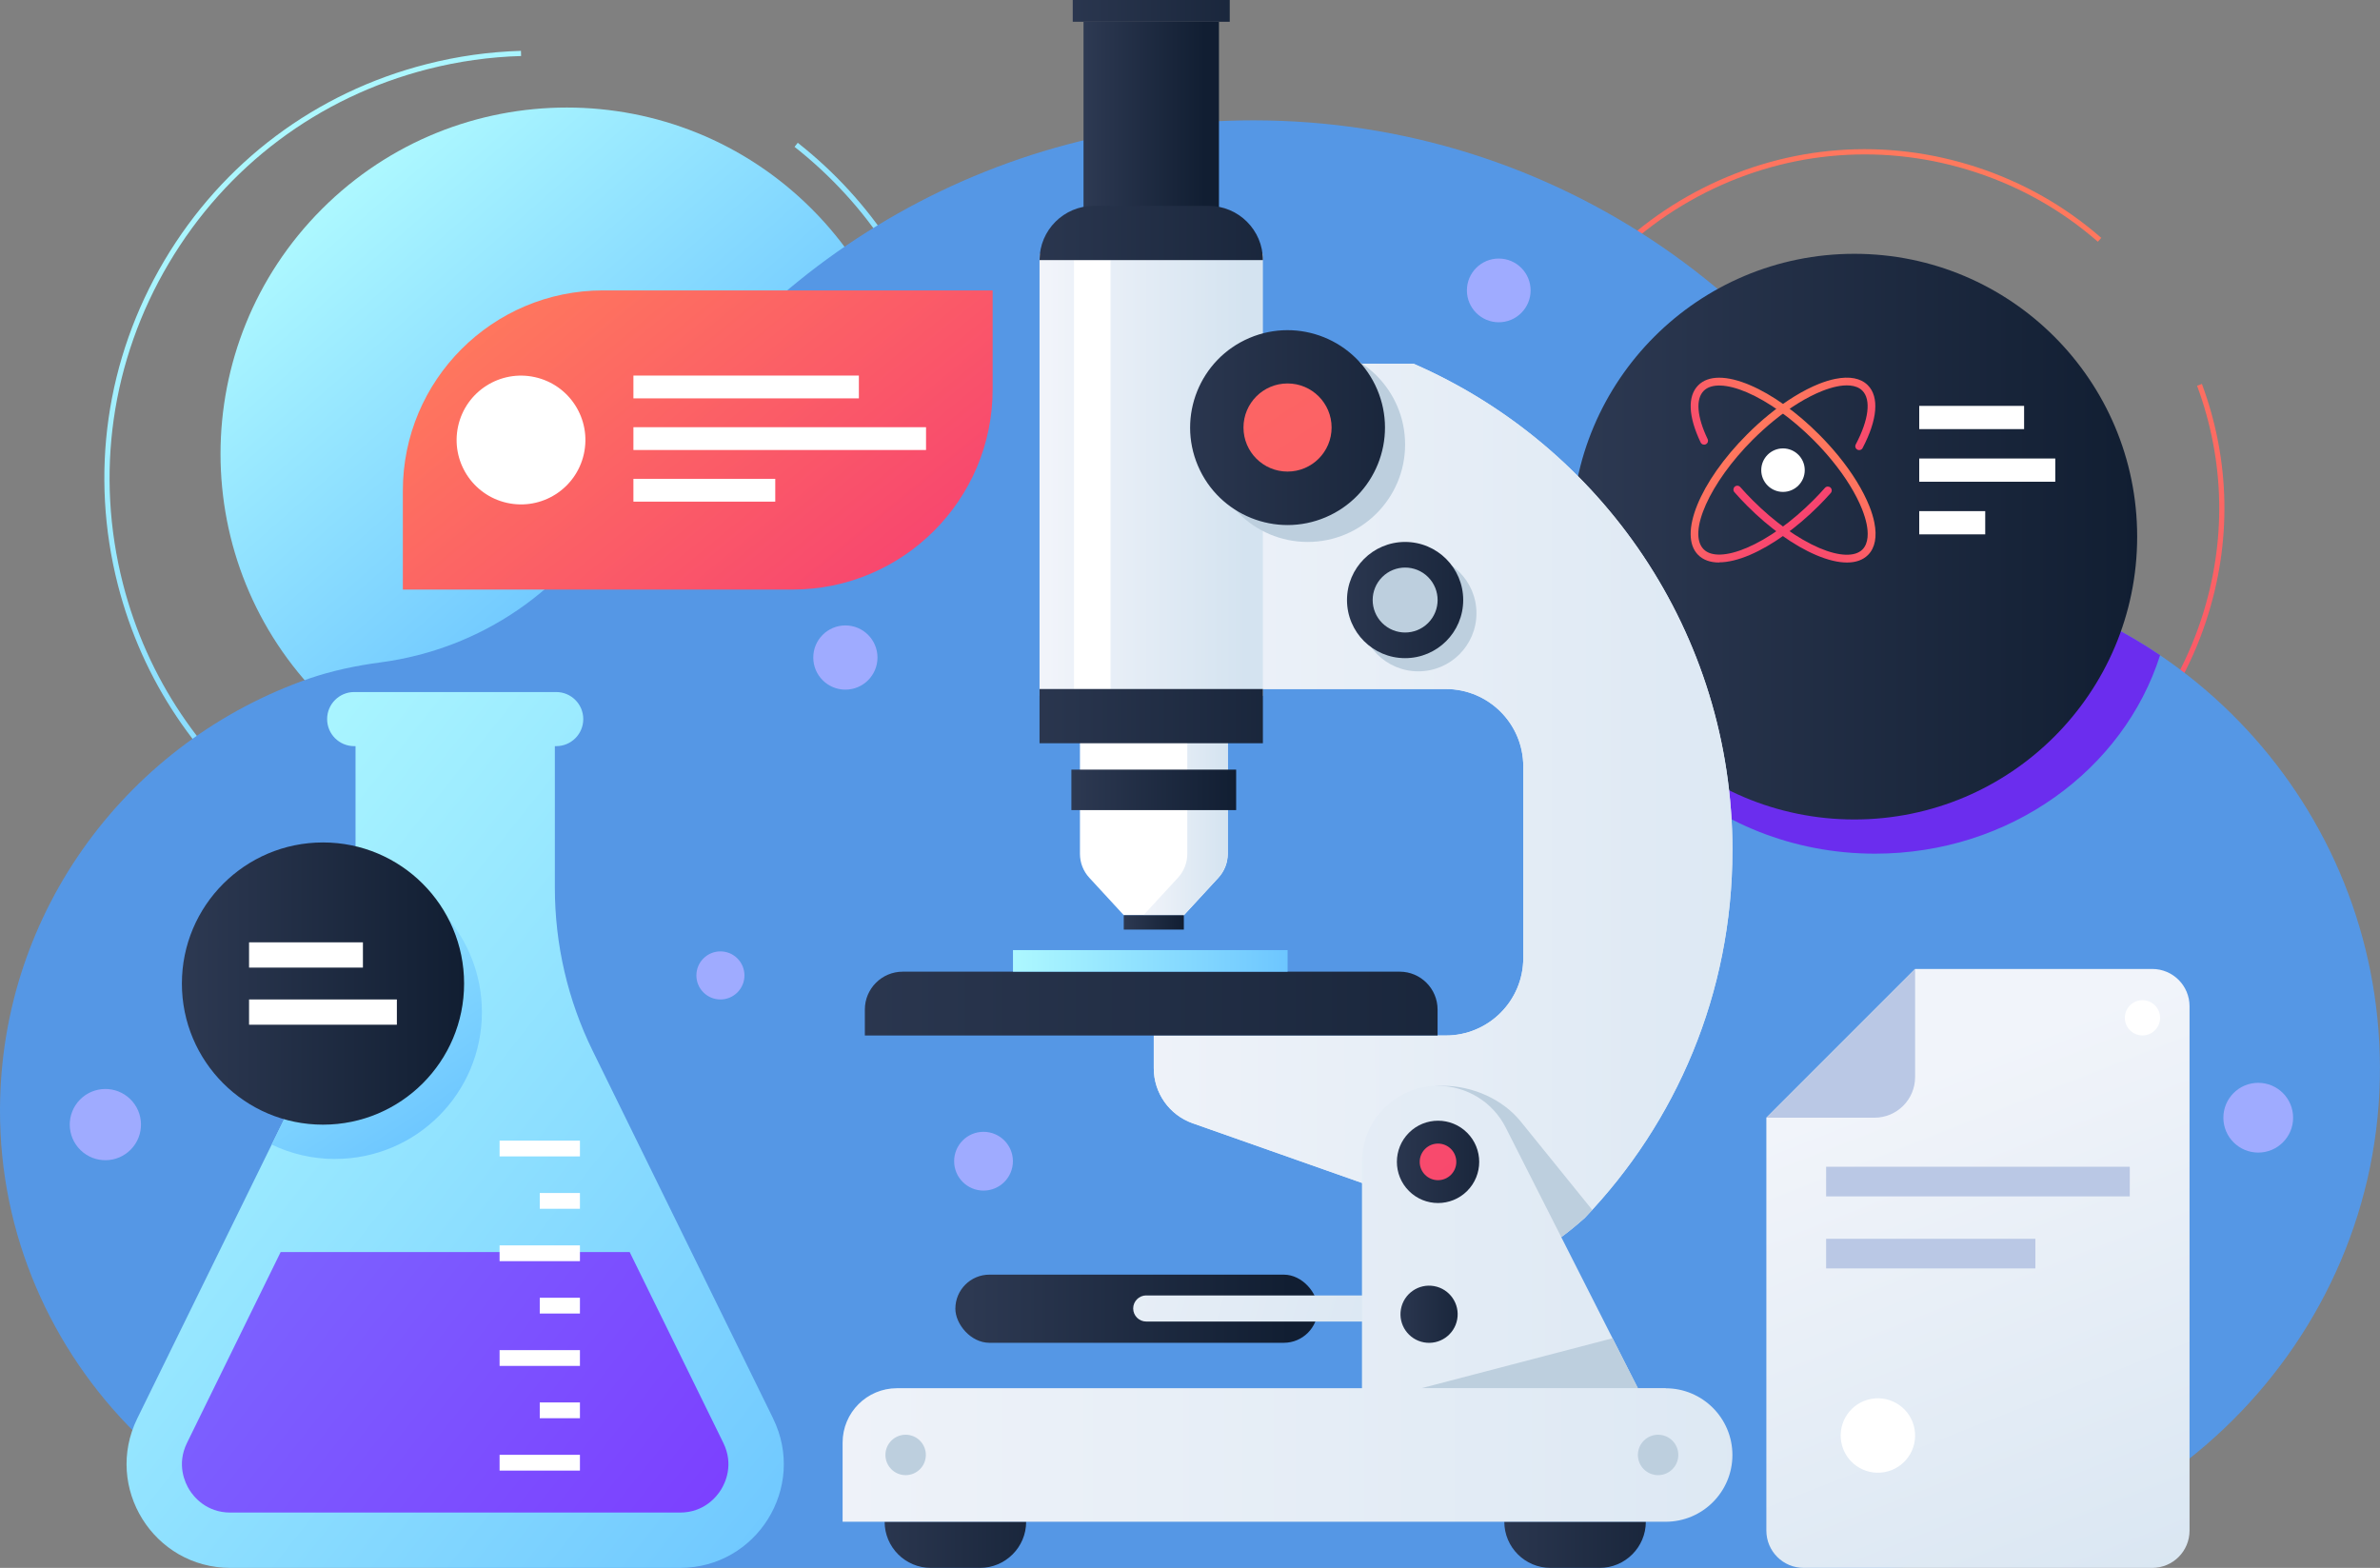 <?xml version="1.0" encoding="UTF-8"?>
<svg id="Layer_2" data-name="Layer 2" xmlns="http://www.w3.org/2000/svg" xmlns:xlink="http://www.w3.org/1999/xlink" viewBox="0 0 386.26 254.45">
  <rect x="0" y="0" width="386.26" height="254.45" fill="#808080" stroke="none"/>
  <defs>
    <style>
      .cls-1 {
        fill: #bdcfde;
      }

      .cls-2 {
        fill: url(#_쥔晤牆渾_藎雪猥粧_38-3);
      }

      .cls-3 {
        fill: #fff;
      }

      .cls-4 {
        fill: url(#_쥔晤牆渾_藎雪猥粧_38-4);
      }

      .cls-5 {
        fill: url(#_쥔晤牆渾_藎雪猥粧_2-2);
      }

      .cls-6 {
        fill: url(#_쥔晤牆渾_藎雪猥粧_38-5);
      }

      .cls-7 {
        fill: url(#_쥔晤牆渾_藎雪猥粧_8);
      }

      .cls-8 {
        fill: url(#_쥔晤牆渾_藎雪猥粧_38-2);
      }

      .cls-9 {
        fill: url(#_쥔晤牆渾_藎雪猥粧_23);
      }

      .cls-10 {
        fill: url(#_쥔晤牆渾_藎雪猥粧_8-7);
      }

      .cls-11 {
        fill: url(#_쥔晤牆渾_藎雪猥粧_3-4);
      }

      .cls-12 {
        fill: url(#_쥔晤牆渾_藎雪猥粧_75);
      }

      .cls-13 {
        fill: url(#_쥔晤牆渾_藎雪猥粧_8-8);
      }

      .cls-14 {
        fill: #6b2dee;
      }

      .cls-15 {
        fill: url(#_쥔晤牆渾_藎雪猥粧_8-2);
      }

      .cls-16 {
        fill: url(#_쥔晤牆渾_藎雪猥粧_3);
      }

      .cls-17 {
        fill: url(#_쥔晤牆渾_藎雪猥粧_38-6);
      }

      .cls-18 {
        fill: #9fabff;
      }

      .cls-19 {
        fill: url(#_쥔晤牆渾_藎雪猥粧_3-3);
      }

      .cls-20 {
        fill: url(#_쥔晤牆渾_藎雪猥粧_2);
      }

      .cls-21 {
        fill: url(#_쥔晤牆渾_藎雪猥粧_2-3);
      }

      .cls-22 {
        fill: url(#_쥔晤牆渾_藎雪猥粧_8-14);
      }

      .cls-23 {
        fill: #5597e5;
      }

      .cls-24 {
        fill: url(#_쥔晤牆渾_藎雪猥粧_8-13);
      }

      .cls-25 {
        fill: url(#_쥔晤牆渾_藎雪猥粧_8-11);
      }

      .cls-26 {
        fill: url(#_쥔晤牆渾_藎雪猥粧_8-6);
      }

      .cls-27 {
        fill: url(#_쥔晤牆渾_藎雪猥粧_8-10);
      }

      .cls-28 {
        fill: url(#_쥔晤牆渾_藎雪猥粧_8-15);
      }

      .cls-29 {
        fill: url(#_쥔晤牆渾_藎雪猥粧_8-12);
      }

      .cls-30 {
        fill: #bac8e5;
      }

      .cls-31 {
        fill: url(#_쥔晤牆渾_藎雪猥粧_38);
      }

      .cls-32 {
        fill: url(#_쥔晤牆渾_藎雪猥粧_2-4);
      }

      .cls-33 {
        fill: url(#_쥔晤牆渾_藎雪猥粧_2-5);
      }

      .cls-34 {
        fill: url(#_쥔晤牆渾_藎雪猥粧_3-2);
      }

      .cls-35 {
        fill: url(#_쥔晤牆渾_藎雪猥粧_2-6);
      }

      .cls-36 {
        fill: url(#_쥔晤牆渾_藎雪猥粧_8-9);
      }

      .cls-37 {
        fill: url(#_쥔晤牆渾_藎雪猥粧_8-16);
      }

      .cls-38 {
        fill: url(#_쥔晤牆渾_藎雪猥粧_69);
      }

      .cls-39 {
        fill: url(#_쥔晤牆渾_藎雪猥粧_8-5);
      }

      .cls-40 {
        fill: url(#_쥔晤牆渾_藎雪猥粧_8-3);
      }

      .cls-41 {
        fill: url(#_쥔晤牆渾_藎雪猥粧_8-4);
      }
    </style>
    <linearGradient id="_쥔晤牆渾_藎雪猥粧_2" data-name="쥔晤牆渾 藎雪猥粧 2" x1="536.91" y1="91.05" x2="653.45" y2="91.05" gradientTransform="translate(575.12 -454.47) rotate(108.2)" gradientUnits="userSpaceOnUse">
      <stop offset="0" stop-color="#ff795d"/>
      <stop offset="1" stop-color="#f74270"/>
    </linearGradient>
    <linearGradient id="_쥔晤牆渾_藎雪猥粧_3" data-name="쥔晤牆渾 藎雪猥粧 3" x1="10.4" y1="-76.72" x2="149.37" y2="-76.72" gradientTransform="translate(-21.2 51.62) rotate(57.45)" gradientUnits="userSpaceOnUse">
      <stop offset="0" stop-color="#adf8ff"/>
      <stop offset="1" stop-color="#6dc6ff"/>
    </linearGradient>
    <linearGradient id="_쥔晤牆渾_藎雪猥粧_3-2" data-name="쥔晤牆渾 藎雪猥粧 3" x1="54.87" y1="31.66" x2="106.19" y2="89.71" gradientTransform="translate(79.03 -43.48) rotate(45)" xlink:href="#_쥔晤牆渾_藎雪猥粧_3"/>
    <linearGradient id="_쥔晤牆渾_藎雪猥粧_8" data-name="쥔晤牆渾 藎雪猥粧 8" x1="255.05" y1="87.09" x2="346.84" y2="87.09" gradientUnits="userSpaceOnUse">
      <stop offset="0" stop-color="#2d3952"/>
      <stop offset="1" stop-color="#111e32"/>
    </linearGradient>
    <linearGradient id="_쥔晤牆渾_藎雪猥粧_2-2" data-name="쥔晤牆渾 藎雪猥粧 2" x1="382.32" y1="157.38" x2="398.75" y2="157.38" gradientTransform="translate(124.51 -311.13) rotate(45)" xlink:href="#_쥔晤牆渾_藎雪猥粧_2"/>
    <linearGradient id="_쥔晤牆渾_藎雪猥粧_2-3" data-name="쥔晤牆渾 藎雪猥粧 2" x1="592.08" y1="42.09" x2="608.51" y2="42.09" gradientTransform="translate(743.6 -318.41) rotate(135)" xlink:href="#_쥔晤牆渾_藎雪猥粧_2"/>
    <linearGradient id="_쥔晤牆渾_藎雪猥粧_2-4" data-name="쥔晤牆渾 藎雪猥粧 2" x1="88.11" y1="40.85" x2="141.2" y2="105.4" gradientTransform="matrix(1,0,0,1,0,0)" xlink:href="#_쥔晤牆渾_藎雪猥粧_2"/>
    <linearGradient id="_쥔晤牆渾_藎雪猥粧_3-3" data-name="쥔晤牆渾 藎雪猥粧 3" x1="14.98" y1="146.2" x2="138.75" y2="244.85" gradientTransform="matrix(1,0,0,1,0,0)" xlink:href="#_쥔晤牆渾_藎雪猥粧_3"/>
    <linearGradient id="_쥔晤牆渾_藎雪猥粧_75" data-name="쥔晤牆渾 藎雪猥粧 75" x1="-1.32" y1="168.74" x2="121.29" y2="266.47" gradientUnits="userSpaceOnUse">
      <stop offset="0" stop-color="#7c79ff"/>
      <stop offset="1" stop-color="#7c39ff"/>
    </linearGradient>
    <linearGradient id="_쥔晤牆渾_藎雪猥粧_3-4" data-name="쥔晤牆渾 藎雪猥粧 3" x1="35.6" y1="132.47" x2="69.81" y2="184.63" gradientTransform="matrix(1,0,0,1,0,0)" xlink:href="#_쥔晤牆渾_藎雪猥粧_3"/>
    <linearGradient id="_쥔晤牆渾_藎雪猥粧_8-2" data-name="쥔晤牆渾 藎雪猥粧 8" x1="29.52" y1="159.62" x2="75.32" y2="159.62" xlink:href="#_쥔晤牆渾_藎雪猥粧_8"/>
    <linearGradient id="_쥔晤牆渾_藎雪猥粧_38" data-name="쥔晤牆渾 藎雪猥粧 38" x1="170.6" y1="132.15" x2="333.12" y2="132.15" gradientUnits="userSpaceOnUse">
      <stop offset="0" stop-color="#f1f4fa"/>
      <stop offset="1" stop-color="#d4e3f0"/>
    </linearGradient>
    <linearGradient id="_쥔晤牆渾_藎雪猥粧_38-2" data-name="쥔晤牆渾 藎雪猥粧 38" y1="134.79" y2="134.79" xlink:href="#_쥔晤牆渾_藎雪猥粧_38"/>
    <linearGradient id="_쥔晤牆渾_藎雪猥粧_38-3" data-name="쥔晤牆渾 藎雪猥粧 38" x1="185.58" y1="130.35" x2="199.24" y2="130.35" xlink:href="#_쥔晤牆渾_藎雪猥粧_38"/>
    <linearGradient id="_쥔晤牆渾_藎雪猥粧_8-3" data-name="쥔晤牆渾 藎雪猥粧 8" x1="157.11" y1="212.39" x2="209.36" y2="212.39" xlink:href="#_쥔晤牆渾_藎雪猥粧_8"/>
    <linearGradient id="_쥔晤牆渾_藎雪猥粧_38-4" data-name="쥔晤牆渾 藎雪猥粧 38" x1="150.53" y1="196.97" x2="246.47" y2="224.45" xlink:href="#_쥔晤牆渾_藎雪猥粧_38"/>
    <linearGradient id="_쥔晤牆渾_藎雪猥粧_38-5" data-name="쥔晤牆渾 藎雪猥粧 38" x1="169.98" y1="77.06" x2="202.18" y2="77.06" xlink:href="#_쥔晤牆渾_藎雪猥粧_38"/>
    <linearGradient id="_쥔晤牆渾_藎雪猥粧_8-4" data-name="쥔晤牆渾 藎雪猥粧 8" x1="123.88" y1="162.87" x2="284.73" y2="162.87" xlink:href="#_쥔晤牆渾_藎雪猥粧_8"/>
    <linearGradient id="_쥔晤牆渾_藎雪猥粧_8-5" data-name="쥔晤牆渾 藎雪猥粧 8" x1="139.5" y1="250.7" x2="179.24" y2="250.7" xlink:href="#_쥔晤牆渾_藎雪猥粧_8"/>
    <linearGradient id="_쥔晤牆渾_藎雪猥粧_8-6" data-name="쥔晤牆渾 藎雪猥粧 8" x1="240.07" y1="250.7" x2="279.81" y2="250.7" xlink:href="#_쥔晤牆渾_藎雪猥粧_8"/>
    <linearGradient id="_쥔晤牆渾_藎雪猥粧_38-6" data-name="쥔晤牆渾 藎雪猥粧 38" x1="111.15" y1="211.59" x2="361.06" y2="211.59" xlink:href="#_쥔晤牆渾_藎雪猥粧_38"/>
    <linearGradient id="_쥔晤牆渾_藎雪猥粧_8-7" data-name="쥔晤牆渾 藎雪猥粧 8" x1="187.55" y1="69.38" x2="242.26" y2="69.38" gradientTransform="translate(43.86 -76.29) rotate(23.05)" xlink:href="#_쥔晤牆渾_藎雪猥粧_8"/>
    <linearGradient id="_쥔晤牆渾_藎雪猥粧_8-8" data-name="쥔晤牆渾 藎雪猥粧 8" x1="215.27" y1="97.38" x2="247.9" y2="97.38" xlink:href="#_쥔晤牆渾_藎雪猥粧_8"/>
    <linearGradient id="_쥔晤牆渾_藎雪猥粧_8-9" data-name="쥔晤牆渾 藎雪猥粧 8" x1="224.33" y1="188.56" x2="247.45" y2="188.56" gradientTransform="translate(201.69 -109.8) rotate(45)" xlink:href="#_쥔晤牆渾_藎雪猥粧_8"/>
    <linearGradient id="_쥔晤牆渾_藎雪猥粧_2-5" data-name="쥔晤牆渾 藎雪猥粧 2" x1="115.38" y1="13.92" x2="252.88" y2="217.41" gradientTransform="matrix(1,0,0,1,0,0)" xlink:href="#_쥔晤牆渾_藎雪猥粧_2"/>
    <linearGradient id="_쥔晤牆渾_藎雪猥粧_8-10" data-name="쥔晤牆渾 藎雪猥粧 8" x1="225.65" y1="213.28" x2="241.7" y2="213.28" gradientTransform="translate(400.49 -52.93) rotate(79.74)" xlink:href="#_쥔晤牆渾_藎雪猥粧_8"/>
    <linearGradient id="_쥔晤牆渾_藎雪猥粧_2-6" data-name="쥔晤牆渾 藎雪猥粧 2" x1="153.9" y1="-12.11" x2="291.4" y2="191.38" gradientTransform="matrix(1,0,0,1,0,0)" xlink:href="#_쥔晤牆渾_藎雪猥粧_2"/>
    <linearGradient id="_쥔晤牆渾_藎雪猥粧_8-11" data-name="쥔晤牆渾 藎雪猥粧 8" x1="173.88" y1="128.19" x2="200.62" y2="128.19" xlink:href="#_쥔晤牆渾_藎雪猥粧_8"/>
    <linearGradient id="_쥔晤牆渾_藎雪猥粧_69" data-name="쥔晤牆渾 藎雪猥粧 69" x1="164.4" y1="155.94" x2="208.96" y2="155.94" gradientUnits="userSpaceOnUse">
      <stop offset="0" stop-color="#adf8ff"/>
      <stop offset="1" stop-color="#6dc6ff"/>
    </linearGradient>
    <linearGradient id="_쥔晤牆渾_藎雪猥粧_8-12" data-name="쥔晤牆渾 藎雪猥粧 8" x1="182.38" y1="149.69" x2="192.13" y2="149.69" xlink:href="#_쥔晤牆渾_藎雪猥粧_8"/>
    <linearGradient id="_쥔晤牆渾_藎雪猥粧_8-13" data-name="쥔晤牆渾 藎雪猥粧 8" x1="176.22" y1="19.11" x2="195.55" y2="19.11" xlink:href="#_쥔晤牆渾_藎雪猥粧_8"/>
    <linearGradient id="_쥔晤牆渾_藎雪猥粧_8-14" data-name="쥔晤牆渾 藎雪猥粧 8" x1="169.58" y1="1.76" x2="213.67" y2="1.76" xlink:href="#_쥔晤牆渾_藎雪猥粧_8"/>
    <linearGradient id="_쥔晤牆渾_藎雪猥粧_8-15" data-name="쥔晤牆渾 藎雪猥粧 8" x1="162.29" y1="37.82" x2="225.01" y2="37.82" xlink:href="#_쥔晤牆渾_藎雪猥粧_8"/>
    <linearGradient id="_쥔晤牆渾_藎雪猥粧_8-16" data-name="쥔晤牆渾 藎雪猥粧 8" x1="162.29" y1="116.22" x2="225.01" y2="116.22" xlink:href="#_쥔晤牆渾_藎雪猥粧_8"/>
    <linearGradient id="_쥔晤牆渾_藎雪猥粧_23" data-name="쥔晤牆渾 藎雪猥粧 23" x1="309.11" y1="175.54" x2="350.15" y2="280.14" gradientUnits="userSpaceOnUse">
      <stop offset="0" stop-color="#f1f4fa"/>
      <stop offset="1" stop-color="#d4e3f0"/>
    </linearGradient>
  </defs>
  <path class="cls-20" d="m302.75,140.81c-6.12,0-12.27-.98-18.26-2.94-30.53-10.04-47.19-43.04-37.16-73.56,4.86-14.79,15.19-26.8,29.09-33.81,13.89-7.02,29.69-8.21,44.48-3.34,7.47,2.46,14.24,6.3,20.12,11.44l-.55.63c-5.79-5.06-12.46-8.85-19.83-11.27-14.57-4.79-30.14-3.62-43.83,3.29-13.69,6.92-23.87,18.75-28.67,33.33-9.89,30.08,6.54,62.61,36.62,72.5,14.57,4.79,30.14,3.62,43.83-3.29,13.69-6.92,23.87-18.75,28.67-33.33,4.1-12.48,3.86-25.57-.69-37.86l.79-.29c4.62,12.47,4.86,25.75.7,38.41-4.86,14.79-15.19,26.8-29.09,33.81-8.27,4.18-17.21,6.29-26.22,6.29Z"/>
  <path class="cls-16" d="m86.44,147.18c-30.98,0-59.29-20.9-67.31-52.26-4.6-17.98-1.92-36.67,7.54-52.63,9.46-15.96,24.57-27.29,42.55-31.88,5.03-1.29,10.18-2.01,15.33-2.16l.02.84c-5.08.14-10.17.86-15.14,2.13-17.76,4.54-32.69,15.73-42.03,31.5-9.35,15.77-11.99,34.23-7.45,51.99,7.92,30.98,35.89,51.63,66.49,51.63,5.61,0,11.31-.69,17-2.15,36.66-9.38,58.86-46.83,49.48-83.49-3.77-14.73-12.06-27.48-23.97-36.87l.52-.66c12.06,9.5,20.45,22.41,24.26,37.32,9.49,37.11-12.98,75.02-50.09,84.51-5.75,1.47-11.52,2.17-17.2,2.17Z"/>
  <circle class="cls-34" cx="92" cy="73.66" r="56.21" transform="translate(-25.14 86.63) rotate(-45)"/>
  <path class="cls-23" d="m312.25,92.79c-17.46-42.97-59.62-73.26-108.85-73.26-44.72,0-83.6,24.99-103.44,61.77-7.76,14.38-21.96,24.04-38.15,26.19-4,.53-7.97,1.37-11.58,2.61C21.14,120.18.1,147.59,0,180.06c-.13,40.91,33.86,74.39,74.77,74.39h229.82c44.76,0,81.88-36.62,81.66-81.39-.21-42.19-32.68-76.74-74-80.27Z"/>
  <path class="cls-14" d="m350.57,106.33c-11.12-7.51-24.2-12.34-38.31-13.55-6.26-15.39-15.68-29.16-27.46-40.49-16.94,6.99-28.76,22.81-28.76,41.21,0,24.87,21.61,45.04,48.26,45.04,21.88,0,40.35-13.59,46.27-32.21Z"/>
  <circle class="cls-18" cx="17.11" cy="182.51" r="5.78" transform="translate(-125.81 67.71) rotate(-45.87)"/>
  <circle class="cls-18" cx="137.2" cy="106.71" r="5.21"/>
  <circle class="cls-18" cx="116.92" cy="158.3" r="3.9" transform="translate(-77.69 129.04) rotate(-45)"/>
  <circle class="cls-18" cx="243.24" cy="47.13" r="5.17"/>
  <circle class="cls-18" cx="366.5" cy="181.39" r="5.66"/>
  <circle class="cls-18" cx="159.62" cy="188.45" r="4.77"/>
  <g>
    <circle class="cls-7" cx="300.95" cy="87.09" r="45.9"/>
    <g>
      <rect class="cls-3" x="311.48" y="65.87" width="17.02" height="3.77"/>
      <rect class="cls-3" x="311.48" y="74.41" width="22.08" height="3.77"/>
      <rect class="cls-3" x="311.48" y="82.95" width="10.71" height="3.77"/>
    </g>
    <path class="cls-5" d="m279.01,91.29c-1.43,0-2.59-.41-3.41-1.23-3.26-3.26.24-11.86,7.96-19.58,1.11-1.11,2.27-2.17,3.45-3.13,2.8-2.29,5.65-4.04,8.24-5.07.91-.36,1.79-.63,2.6-.79,2.32-.47,4.14-.12,5.28,1.02,1.89,1.89,1.58,5.6-.84,10.2-.16.31-.55.43-.85.26-.31-.16-.43-.54-.26-.85,2.12-4.01,2.51-7.27,1.07-8.72-1.04-1.04-2.83-.95-4.14-.68-.74.15-1.54.4-2.38.73-2.47.98-5.21,2.66-7.91,4.87-1.14.93-2.27,1.96-3.36,3.04-6.98,6.98-10.63,15.13-7.96,17.79,1.22,1.22,3.77,1.13,7-.25,3.46-1.47,7.29-4.21,10.79-7.72.65-.65,1.29-1.33,1.89-2.01.23-.26.63-.28.89-.05.26.23.28.63.05.89-.62.7-1.27,1.39-1.94,2.06-3.61,3.61-7.59,6.45-11.19,7.99-1.88.8-3.57,1.2-4.98,1.2Z"/>
    <path class="cls-21" d="m299.74,91.29c-1.42,0-3.1-.4-4.98-1.2-3.6-1.53-7.58-4.37-11.19-7.99-.73-.73-1.43-1.48-2.09-2.23-.23-.26-.2-.66.06-.89.26-.23.66-.2.89.06.65.73,1.33,1.47,2.04,2.17,3.5,3.5,7.34,6.24,10.79,7.72,3.23,1.38,5.78,1.46,7,.25,1.04-1.04.95-2.83.68-4.14-.15-.74-.4-1.54-.73-2.38-.98-2.47-2.66-5.21-4.87-7.91-.94-1.15-1.96-2.28-3.04-3.36-3.5-3.5-7.34-6.24-10.79-7.72-3.23-1.38-5.78-1.47-7-.25-1.34,1.34-1.11,4.2.63,7.84.15.31.02.69-.3.84-.31.15-.69.02-.84-.3-2.01-4.22-2.15-7.51-.38-9.28,1.63-1.63,4.6-1.63,8.39-.02,3.6,1.53,7.58,4.37,11.19,7.99,1.11,1.11,2.16,2.27,3.13,3.45,2.29,2.8,4.04,5.65,5.07,8.24.36.91.63,1.79.79,2.6.47,2.32.12,4.14-1.02,5.28-.82.82-1.98,1.23-3.41,1.23Z"/>
    <circle class="cls-3" cx="289.37" cy="76.3" r="3.53"/>
  </g>
  <path class="cls-32" d="m97.87,47.13h63.23v16.06c0,17.93-14.56,32.49-32.49,32.49h-63.23v-16.06c0-17.93,14.56-32.49,32.49-32.49Z"/>
  <g>
    <rect class="cls-3" x="102.8" y="60.95" width="36.59" height="3.7"/>
    <rect class="cls-3" x="102.8" y="69.33" width="47.49" height="3.7"/>
    <rect class="cls-3" x="102.8" y="77.71" width="23.02" height="3.7"/>
  </g>
  <path class="cls-19" d="m125.47,230.19l-29.28-59.65c-4.04-8.23-6.14-17.28-6.14-26.45v-23h.22c2.42,0,4.39-1.96,4.39-4.39h0c0-2.42-1.96-4.39-4.39-4.39h-32.79c-2.42,0-4.39,1.96-4.39,4.39h0c0,2.42,1.96,4.39,4.39,4.39h.22v23c0,9.17-2.1,18.22-6.14,26.45l-29.28,59.65c-5.49,11.19,2.65,24.26,15.11,24.26h72.96c12.46,0,20.61-13.07,15.11-24.26Z"/>
  <path class="cls-12" d="m45.55,203.19l-15.2,30.97c-1.73,3.53-.31,6.5.38,7.61.69,1.11,2.73,3.7,6.66,3.7h72.96c3.93,0,5.97-2.59,6.66-3.7.69-1.11,2.12-4.08.38-7.61l-15.2-30.97h-56.66Z"/>
  <path class="cls-11" d="m54.39,188.08c13.16,0,23.82-10.67,23.82-23.82,0-12.04-8.93-21.98-20.52-23.59v3.43c0,9.17-2.1,18.22-6.14,26.45l-7.46,15.2c3.12,1.5,6.61,2.34,10.3,2.34Z"/>
  <circle class="cls-15" cx="52.42" cy="159.62" r="22.9"/>
  <g>
    <rect class="cls-3" x="40.42" y="152.93" width="18.48" height="4.1"/>
    <rect class="cls-3" x="40.42" y="162.2" width="23.99" height="4.1"/>
  </g>
  <rect class="cls-3" x="81.08" y="236.1" width="13.04" height="2.56"/>
  <rect class="cls-3" x="87.6" y="227.6" width="6.52" height="2.56"/>
  <rect class="cls-3" x="81.08" y="219.11" width="13.04" height="2.56"/>
  <rect class="cls-3" x="87.6" y="210.61" width="6.52" height="2.56"/>
  <rect class="cls-3" x="81.08" y="202.11" width="13.04" height="2.56"/>
  <rect class="cls-3" x="87.6" y="193.61" width="6.52" height="2.56"/>
  <rect class="cls-3" x="81.08" y="185.11" width="13.04" height="2.56"/>
  <g>
    <path class="cls-31" d="m281.17,138.03c0-35.36-21.31-65.74-51.78-79.01h-38.59v52.8h43.84c6.95,0,12.58,5.63,12.58,12.58v31.07c0,6.95-5.63,12.58-12.58,12.58h-47.39v5.32c0,4.01,2.53,7.59,6.31,8.92l35.38,12.47,7.46,10.52s12.99-.69,20.77-7.62c14.86-15.48,23.99-36.49,23.99-59.64Z"/>
    <path class="cls-8" d="m281.17,138.03c0-35.36-21.31-65.74-51.78-79.01h-38.59v52.8h43.84c6.95,0,12.58,5.63,12.58,12.58v31.07c0,6.95-5.63,12.58-12.58,12.58h-47.39v5.32c0,4.01,2.53,7.59,6.31,8.92l35.38,12.47,4.43,15.79s13.79-3.69,23.8-12.89c14.86-15.48,23.99-36.49,23.99-59.64Z"/>
    <path class="cls-3" d="m199.24,112.18h-23.97v26.39c0,1.44.54,2.82,1.52,3.88l5.6,6.08h9.75l5.6-6.08c.97-1.06,1.52-2.44,1.52-3.88v-26.39Z"/>
    <path class="cls-2" d="m192.69,112.18v26.39c0,1.44-.54,2.82-1.52,3.88l-5.6,6.08h6.55l5.6-6.08c.97-1.06,1.52-2.44,1.52-3.88v-26.39h-6.55Z"/>
    <rect class="cls-40" x="155.05" y="206.86" width="58.83" height="11.06" rx="5.53" ry="5.53"/>
    <path class="cls-4" d="m186.03,210.24h36.74v4.23h-36.74c-1.17,0-2.12-.95-2.12-2.12h0c0-1.17.95-2.12,2.12-2.12Z"/>
    <path class="cls-1" d="m239.7,208.33c4.9-2.01,11.8-5.45,17.48-10.67.42-.43.83-.87,1.23-1.31l-11.62-14.36c-2.87-3.54-7.72-5.77-12.55-5.77h0c-6.59,0-11.23,4.07-10.96,9.32l9.31,2.31,7.11,20.47Z"/>
    <rect class="cls-6" x="168.71" y="41.19" width="36.25" height="71.74"/>
    <path class="cls-41" d="m146.52,157.69h80.64c3.4,0,6.15,2.76,6.15,6.15v4.21h-92.95v-4.21c0-3.4,2.76-6.15,6.15-6.15Z"/>
    <path class="cls-39" d="m143.57,246.95h22.97c0,4.14-3.36,7.5-7.5,7.5h-7.97c-4.14,0-7.5-3.36-7.5-7.5h0Z"/>
    <path class="cls-26" d="m244.14,246.95h22.97c0,4.14-3.36,7.5-7.5,7.5h-7.97c-4.14,0-7.5-3.36-7.5-7.5h0Z"/>
    <path class="cls-17" d="m270.33,225.28h-4.52l-21.45-42.31c-2.1-4.14-6.35-6.75-10.99-6.75h0c-6.81,0-12.33,5.52-12.33,12.33v36.74h-75.46c-4.88,0-8.83,3.95-8.83,8.83v12.84h133.58c5.98,0,10.83-4.85,10.83-10.83h0c0-5.98-4.85-10.83-10.83-10.83Z"/>
    <circle class="cls-1" cx="212.23" cy="72.14" r="15.81"/>
    <circle class="cls-10" cx="208.96" cy="69.38" r="15.81" transform="translate(-10.48 87.37) rotate(-23.05)"/>
    <circle class="cls-1" cx="230.19" cy="99.52" r="9.43"/>
    <circle class="cls-13" cx="228.04" cy="97.38" r="9.43"/>
    <circle class="cls-1" cx="228.04" cy="97.38" r="5.27" transform="translate(-2.06 189.77) rotate(-45)"/>
    <circle class="cls-36" cx="233.38" cy="188.56" r="6.68" transform="translate(-64.97 220.25) rotate(-45)"/>
    <path class="cls-33" d="m236.35,188.56c0,1.64-1.33,2.97-2.97,2.97s-2.97-1.33-2.97-2.97,1.33-2.97,2.97-2.97,2.97,1.33,2.97,2.97Z"/>
    <circle class="cls-27" cx="231.93" cy="213.28" r="4.64" transform="translate(-19.25 403.52) rotate(-79.74)"/>
    <circle class="cls-1" cx="146.98" cy="236.12" r="3.28"/>
    <circle class="cls-1" cx="269.1" cy="236.12" r="3.28"/>
    <circle class="cls-35" cx="208.96" cy="69.38" r="7.15"/>
    <polygon class="cls-1" points="265.82 225.28 230.72 225.28 261.71 217.18 265.82 225.28"/>
    <rect class="cls-25" x="173.88" y="124.9" width="26.74" height="6.57"/>
    <rect class="cls-38" x="164.4" y="154.19" width="44.57" height="3.5"/>
    <rect class="cls-29" x="182.38" y="148.53" width="9.75" height="2.33"/>
    <rect class="cls-3" x="174.31" y="42.22" width="5.92" height="69.6"/>
    <rect class="cls-24" x="175.85" y="3.53" width="21.98" height="31.17"/>
    <rect class="cls-22" x="174.1" width="25.48" height="3.53"/>
    <path class="cls-28" d="m177.52,33.41h18.64c4.86,0,8.8,3.95,8.8,8.8h-36.25c0-4.86,3.95-8.8,8.8-8.8Z"/>
    <rect class="cls-37" x="168.71" y="111.82" width="36.25" height="8.8"/>
  </g>
  <circle class="cls-3" cx="84.56" cy="71.4" r="10.45" transform="translate(-3.5 138.45) rotate(-77.46)"/>
  <g>
    <path class="cls-9" d="m310.81,157.25l-24.14,24.14v67.01c0,3.34,2.71,6.05,6.05,6.05h56.58c3.34,0,6.05-2.71,6.05-6.05v-85.1c0-3.34-2.71-6.05-6.05-6.05h-38.48Z"/>
    <path class="cls-30" d="m296.37,189.35v4.81h49.28v-4.81h-49.28Zm0,16.5h33.96v-4.81h-33.96v4.81Z"/>
    <path class="cls-30" d="m286.67,181.39h17.54c3.65,0,6.6-2.96,6.6-6.6v-17.54l-24.14,24.14Z"/>
  </g>
  <path class="cls-3" d="m350.57,165.18c0,1.58-1.28,2.86-2.86,2.86s-2.86-1.28-2.86-2.86,1.28-2.86,2.86-2.86,2.86,1.28,2.86,2.86Z"/>
  <circle class="cls-3" cx="304.78" cy="232.95" r="6.04" transform="translate(-51.55 90.87) rotate(-15.65)"/>
</svg>